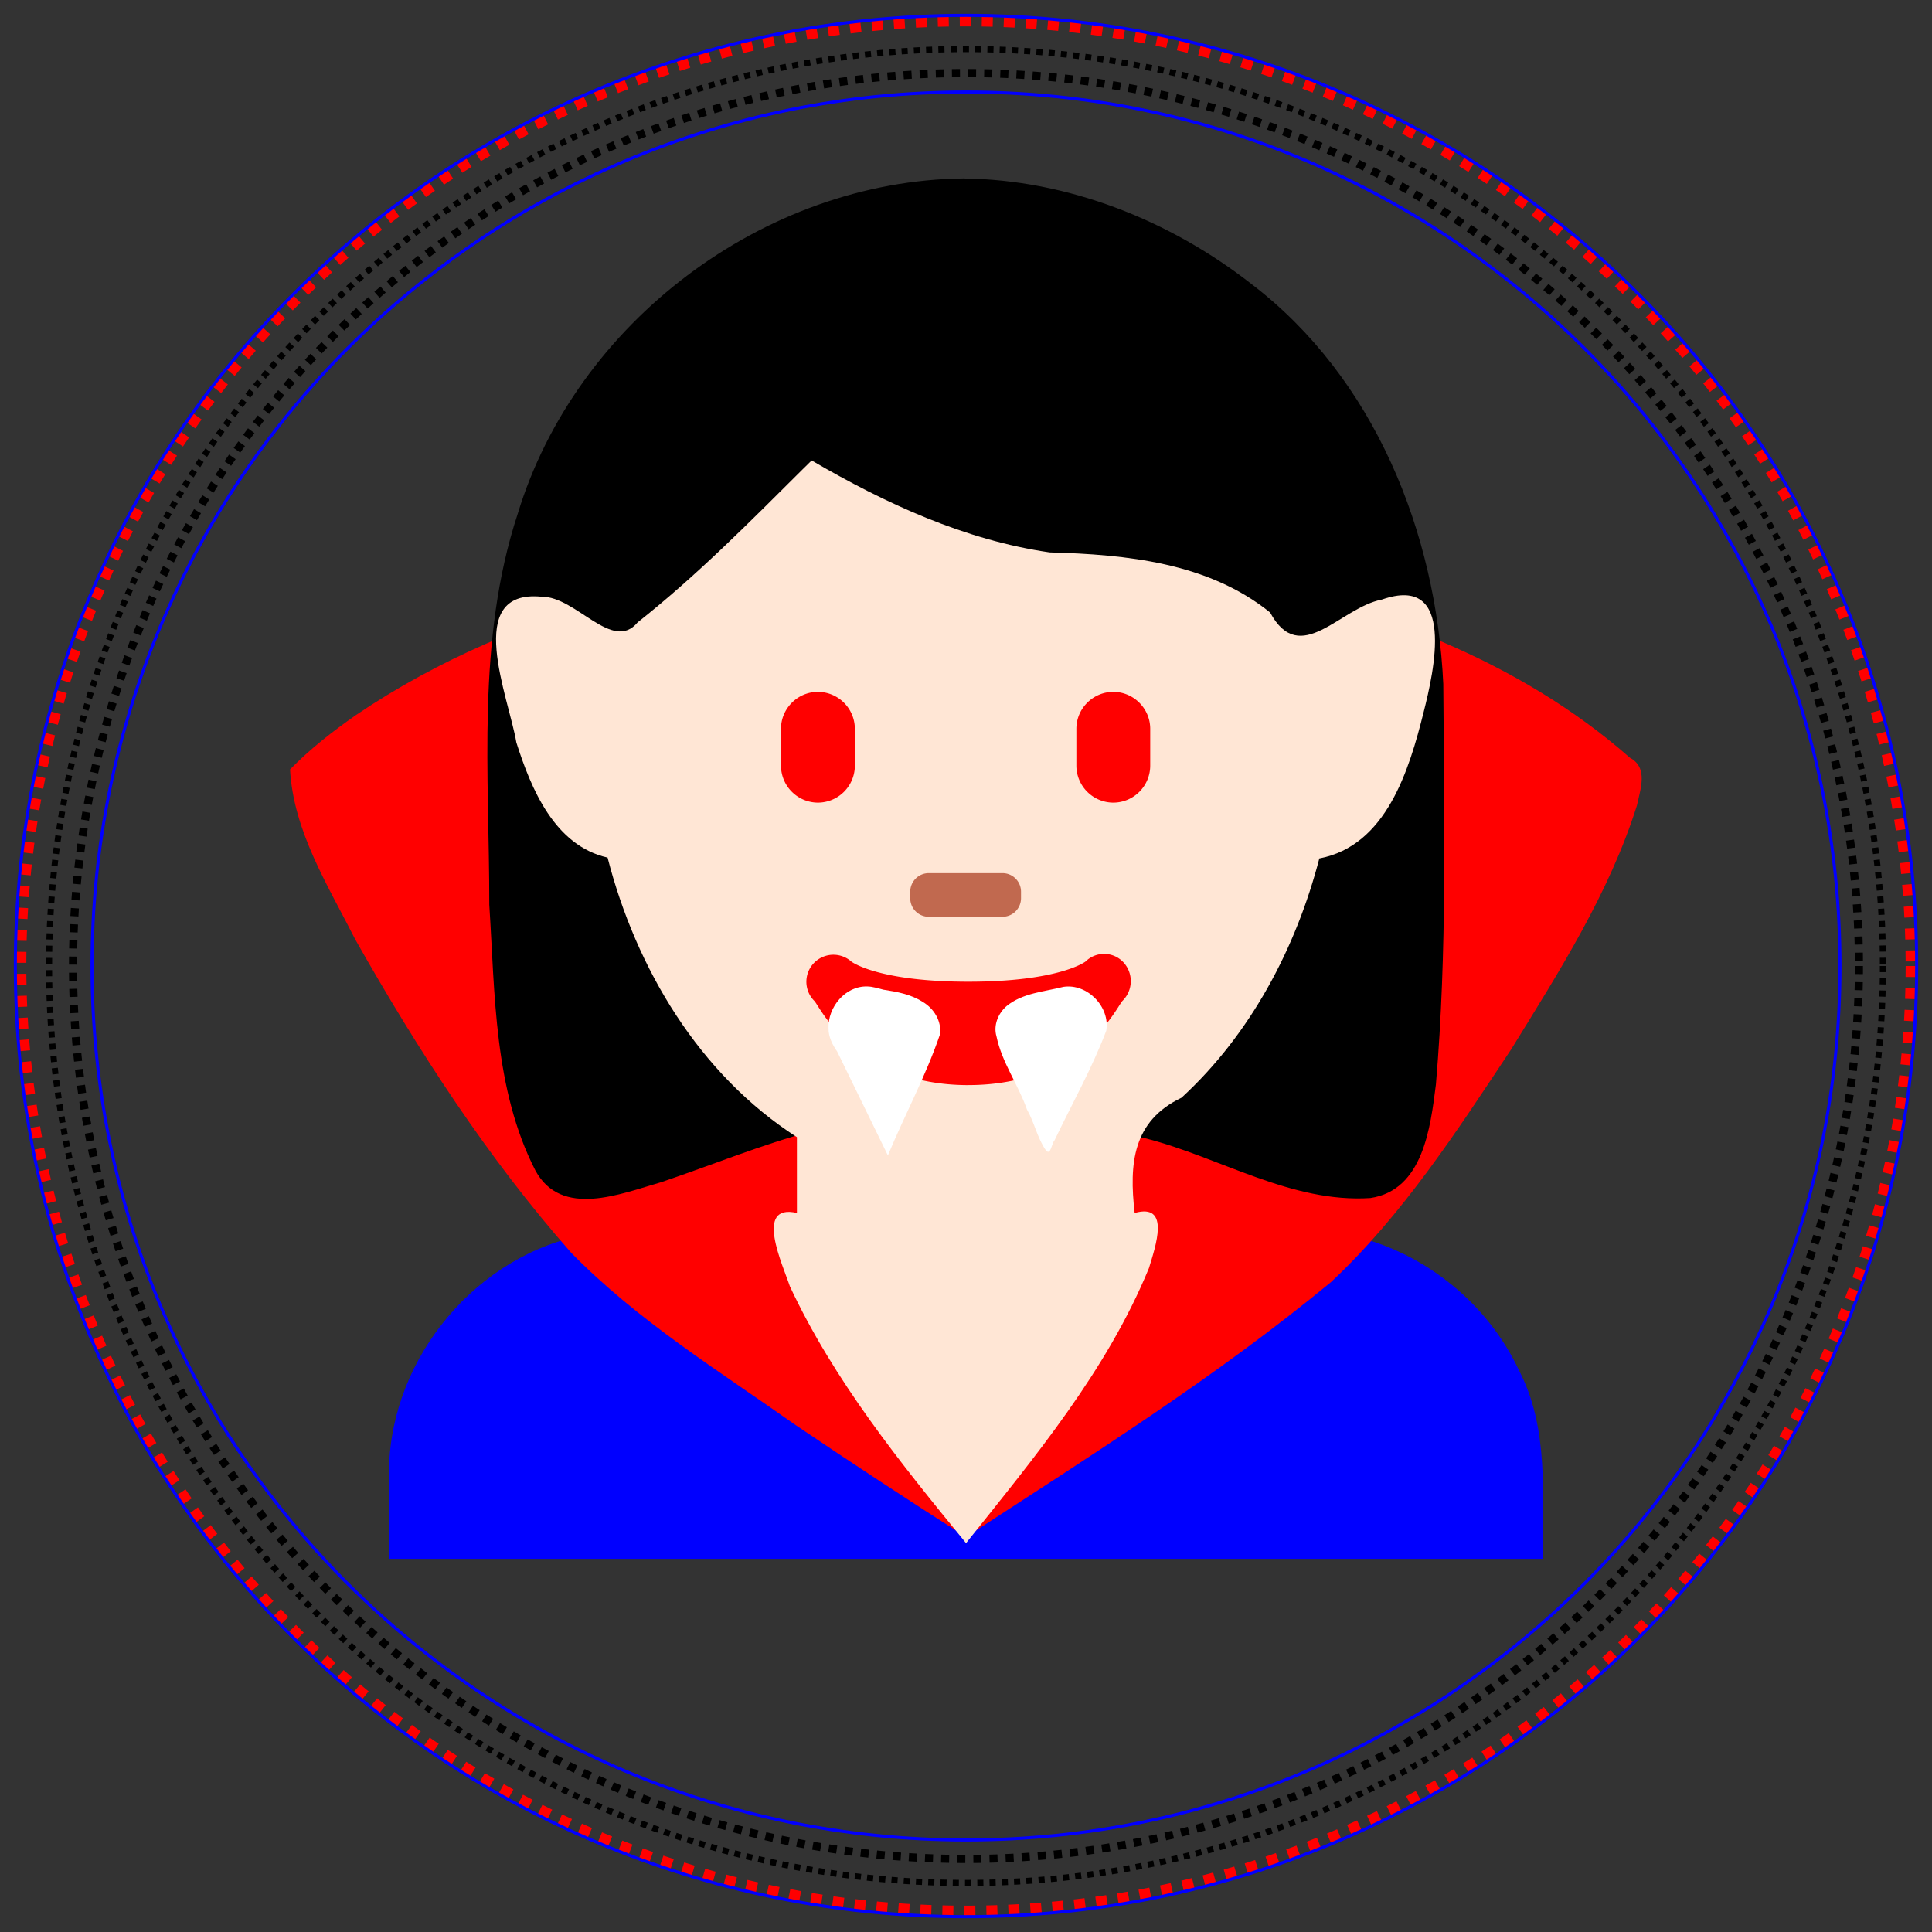 <?xml version="1.0" encoding="UTF-8" standalone="no"?>
<svg
   xmlns:inkstitch="http://inkstitch.org/namespace"
   xmlns:dc="http://purl.org/dc/elements/1.1/"
   xmlns:cc="http://creativecommons.org/ns#"
   xmlns:rdf="http://www.w3.org/1999/02/22-rdf-syntax-ns#"
   xmlns:svg="http://www.w3.org/2000/svg"
   xmlns="http://www.w3.org/2000/svg"
   xmlns:sodipodi="http://sodipodi.sourceforge.net/DTD/sodipodi-0.dtd"
   xmlns:inkscape="http://www.inkscape.org/namespaces/inkscape"
   width="63mm"
   height="63mm"
   viewBox="0 0 63 63"
   version="1.1"
   id="svg8"
   sodipodi:docname="patch-woman-vampire-light-skin-tone-1.svg"
   inkscape:version="1.0.1 (1.0.1+r75)">
  <rect x="0" y="0" width="63" height="63" fill="#333333" stroke="none"/>
  <sodipodi:namedview
     id="base"
     pagecolor="#ffffff"
     bordercolor="#666666"
     borderopacity="1.0"
     inkscape:pageopacity="0.0"
     inkscape:pageshadow="2"
     inkscape:zoom="3.9708799"
     inkscape:cx="66.572425"
     inkscape:cy="119.05512"
     inkscape:document-units="mm"
     inkscape:current-layer="layer2"
     showgrid="false"
     fit-margin-top="2"
     fit-margin-left="2"
     fit-margin-right="2"
     fit-margin-bottom="2"
     inkscape:object-nodes="false"
     inkscape:snap-global="false"
     inkscape:window-width="1751"
     inkscape:window-height="1127"
     inkscape:window-x="1702"
     inkscape:window-y="144"
     inkscape:window-maximized="0"
     showguides="false"
     inkscape:document-rotation="0" />
  <defs
     id="defs2" />
  <g
     style="display:inline"
     id="layer1"
     inkscape:groupmode="layer"
     inkscape:label="Patch"
     transform="translate(-114.128,-58.05)">
    <path
       inkscape:label="positioning/cutting line"
       inkscape:connector-curvature="0"
       id="path3362"
       d="M 176.448,89.55 A 30.82,30.821 0 0 1 145.628,120.371 30.82,30.821 0 0 1 114.807,89.55 30.82,30.821 0 0 1 145.628,58.73 30.82,30.821 0 0 1 176.448,89.55 Z"
       style="display:inline;fill:none;fill-opacity:1;stroke:#ff0000;stroke-width:0.359;stroke-miterlimit:4;stroke-dasharray:0.359, 0.359;stroke-dashoffset:0;stroke-opacity:1"
       inkstitch:running_stitch_length_mm="2.3"
       inkstitch:trim_after="True"
       inkstitch:stop_after="True"
       inkstitch:fill_underlay="False" />
    <path
       inkscape:label="fixing line"
       inkscape:connector-curvature="0"
       id="path3362-3"
       d="M 175.528,89.55 A 29.9,29.9 0 0 1 145.628,119.451 29.9,29.9 0 0 1 115.728,89.55 29.9,29.9 0 0 1 145.628,59.65 29.9,29.9 0 0 1 175.528,89.55 Z"
       style="display:inline;fill:none;fill-opacity:1;stroke:#000000;stroke-width:0.2;stroke-miterlimit:4;stroke-dasharray:0.2, 0.2;stroke-dashoffset:0;stroke-opacity:1"
       inkstitch:trim_after="True"
       inkstitch:stop_after="True"
       inkstitch:running_stitch_length_mm="2"
       inkstitch:fill_underlay="False" />
    <path
       id="path3224-1"
       style="display:inline;fill:none;fill-opacity:1;stroke:#0200ff;stroke-width:0.1;stroke-miterlimit:4;stroke-dasharray:none;stroke-dashoffset:0;stroke-opacity:1"
       d="m 145.628,61.05 c 15.74,0 28.5,12.76 28.5,28.5 0,15.74 -12.76,28.5 -28.5,28.5 -15.74,0 -28.5,-12.76 -28.5,-28.5 0,-15.74 12.76,-28.5 28.5,-28.5 m 0,-2.5 c 17.121,0 31,13.879 31,31 0,17.121 -13.879,31 -31,31 -17.121,0 -31,-13.879 -31,-31 0,-17.121 13.879,-31 31,-31"
       inkscape:connector-curvature="0"
       inkscape:label="zig-zag"
       sodipodi:nodetypes="csssccsssc"
       inkstitch:satin_column="True"
       inkstitch:zigzag_underlay="True"
       inkstitch:zigzag_underlay_spacing_mm="4"
       inkstitch:fill_underlay="False" />
    <path
       inkscape:label="fixing_line"
       inkscape:connector-curvature="0"
       id="path816"
       d="M 174.746,89.55 A 29.118,29.118 0 0 1 145.628,118.669 29.118,29.118 0 0 1 116.509,89.55 29.118,29.118 0 0 1 145.628,60.432 29.118,29.118 0 0 1 174.746,89.55 Z"
       style="display:inline;fill:none;fill-opacity:1;stroke:#000000;stroke-width:0.263;stroke-miterlimit:4;stroke-dasharray:0.263, 0.263;stroke-dashoffset:0;stroke-opacity:1"
       inkstitch:running_stitch_length_mm="1.5"
       inkstitch:fill_underlay="False" />
  </g>
  <g
     transform="translate(2.5e-7,-24.175)"
     inkscape:label="Embroidery"
     id="layer2"
     inkscape:groupmode="layer">
    <path
       id="path936"
       style="display:inline;stroke-width:1.344;fill:#0000ff"
       inkscape:label="pull"
       d="m 18.841,64.487 c -3.557,0.801 -6.252,4.266 -6.154,7.911 0,0.87 0,1.739 0,2.609 12.542,0 25.083,0 37.625,0 -0.025,-2.061 0.212,-4.234 -0.774,-6.134 -1.013,-2.173 -3.047,-3.832 -5.38,-4.386 -2.201,2.323 -4.968,4.004 -7.568,5.838 -1.682,1.135 -3.379,2.248 -5.091,3.339 C 27.464,71.026 23.345,68.463 19.665,65.334 19.374,65.067 19.104,64.78 18.841,64.487 Z" />
    <path
       id="path938"
       style="display:inline;fill:#ff0000;stroke-width:1.344"
       inkscape:label="cape"
       d="m 30.09,42.248 c -6.444,0.194 -13.07,1.587 -18.48,5.242 -0.763,0.533 -1.5,1.108 -2.152,1.775 0.111,2.019 1.241,3.792 2.13,5.551 2.038,3.599 4.3,7.103 7.039,10.212 2.16,2.208 4.814,3.849 7.325,5.622 1.834,1.239 3.683,2.453 5.549,3.642 4.05,-2.637 8.163,-5.222 11.896,-8.305 2.35,-2.198 4.112,-4.931 5.881,-7.595 1.564,-2.534 3.198,-5.093 4.1,-7.951 0.112,-0.535 0.378,-1.232 -0.226,-1.555 -3.632,-3.199 -8.329,-4.918 -13.016,-5.863 -3.304,-0.649 -6.683,-0.859 -10.046,-0.776 z"
       inkstitch:fill_underlay_angle="30" />
    <path
       id="path942"
       style="display:inline;stroke-width:1.344"
       inkscape:label="cheveux"
       d="m 31.423,29.993 c -6.52,0.074 -12.651,4.708 -14.543,10.942 -1.352,4.107 -0.922,8.494 -0.925,12.743 0.189,2.907 0.145,6.007 1.501,8.661 0.849,1.57 2.789,0.761 4.096,0.388 1.655,-0.558 3.273,-1.227 4.964,-1.676 -0.962,-0.774 -2.128,-1.569 -2.935,-2.604 -2.522,-3.017 -3.882,-7.013 -3.784,-10.932 0.129,-2.002 1.913,-3.142 3.308,-4.29 1.258,-0.946 2.354,-2.805 3.662,-3.247 2.93,1.637 6.186,2.952 9.599,2.865 2.886,0.201 6.227,1.84 6.685,4.989 -0.009,4.474 -1.807,9.089 -5.229,12.06 -0.581,0.53 -2.228,1.268 -0.455,1.405 2.434,0.626 4.738,2.111 7.32,1.944 1.718,-0.257 1.958,-2.296 2.136,-3.702 0.371,-4.341 0.268,-8.708 0.241,-13.06 -0.23,-4.942 -2.242,-9.984 -6.261,-13.047 -2.659,-2.077 -5.986,-3.398 -9.379,-3.438 z"
       inkstitch:fill_underlay_angle="330" />
    <path
       id="path946"
       style="display:inline;fill:#ffe6d5;stroke-width:1.344"
       inkscape:label="visage"
       d="m 26.179,39.473 c -1.739,1.729 -3.461,3.476 -5.387,4.997 -0.824,0.996 -2.003,-0.851 -3.133,-0.837 -2.578,-0.252 -1.064,3.293 -0.822,4.751 0.481,1.515 1.249,3.367 2.975,3.756 0.929,3.614 2.99,7.069 6.174,9.116 1.72e-4,0.824 3.45e-4,1.648 5.17e-4,2.472 -1.408,-0.323 -0.459,1.696 -0.23,2.392 1.442,3.082 3.601,5.757 5.745,8.374 2.236,-2.8 4.592,-5.624 5.964,-8.968 0.209,-0.692 0.718,-2.133 -0.466,-1.798 -0.185,-1.615 -0.063,-2.997 1.529,-3.759 2.247,-2.067 3.729,-4.866 4.493,-7.801 2.187,-0.414 2.931,-2.888 3.401,-4.769 0.338,-1.331 1.067,-4.521 -1.361,-3.673 -1.367,0.26 -2.662,2.236 -3.645,0.421 -2.02,-1.629 -4.693,-1.891 -7.188,-1.959 -2.771,-0.401 -5.361,-1.599 -7.762,-2.998 -0.096,0.095 -0.192,0.189 -0.288,0.284 z" />
    <path
       style="display:inline;fill:#ff0000;stroke-width:1.344"
       d="m 36.303,50.348 a 1.209,1.209 0 0 1 -1.204,-1.205 v -1.203 c 0,-0.662 0.543,-1.204 1.204,-1.204 0.662,0 1.204,0.543 1.204,1.204 v 1.203 a 1.207,1.207 0 0 1 -1.204,1.205"
       id="path1750"
       inkscape:label="oeil" />
    <path
       style="display:inline;fill:#ff0000;stroke-width:1.344"
       d="m 26.671,50.348 a 1.209,1.209 0 0 1 -1.204,-1.205 v -1.203 c 0,-0.662 0.543,-1.204 1.204,-1.204 a 1.209,1.209 0 0 1 1.205,1.204 v 1.203 a 1.208,1.208 0 0 1 -1.205,1.205"
       id="path956"
       inkscape:label="oeil" />
    <path
       fill="#c1694f"
       d="m 32.691,54.07 h -2.407 a 0.603,0.603 0 0 1 -0.602,-0.602 v -0.218 a 0.605,0.605 0 0 1 0.602,-0.603 h 2.407 a 0.605,0.605 0 0 1 0.603,0.603 v 0.218 a 0.605,0.605 0 0 1 -0.603,0.602"
       id="path958"
       style="display:inline;stroke-width:1.344"
       inkscape:label="nez" />
    <path
       fill="#c1694f"
       d="m 31.579,59.559 c -3.701,0 -4.838,-2.558 -5.027,-2.748 a 0.881,0.881 0 0 1 1.212,-1.278 c 0.07,0.051 0.969,0.654 3.815,0.654 2.956,0 3.811,-0.652 3.819,-0.658 a 0.86,0.86 0 0 1 1.227,0.017 0.902,0.902 0 0 1 -0.02,1.263 c -0.189,0.191 -1.325,2.749 -5.027,2.749 z"
       id="path962"
       style="display:inline;fill:#ff0000;stroke-width:1.344"
       inkscape:label="bouche" />
    <path
       id="path966"
       style="display:inline;fill:#ffffff;stroke-width:1.344"
       inkscape:label="dent d"
       d="m 28.279,56.342 c -0.714,-0.022 -1.289,0.676 -1.262,1.364 -0.003,0.279 0.125,0.534 0.281,0.756 0.552,1.13 1.105,2.259 1.655,3.39 0.547,-1.322 1.235,-2.586 1.697,-3.943 0.063,-0.435 -0.198,-0.854 -0.567,-1.067 -0.381,-0.244 -0.833,-0.327 -1.272,-0.394 -0.175,-0.042 -0.349,-0.104 -0.532,-0.106 z" />
    <path
       id="path970"
       style="display:inline;fill:#ffffff;stroke-width:1.344"
       inkscape:label="dent g"
       d="m 34.676,56.355 c -0.628,0.159 -1.331,0.199 -1.852,0.626 -0.276,0.237 -0.437,0.63 -0.33,0.988 0.176,0.854 0.709,1.571 0.994,2.386 0.245,0.427 0.335,0.93 0.62,1.335 0.156,0.178 0.184,-0.237 0.28,-0.333 0.568,-1.188 1.219,-2.338 1.686,-3.572 0.132,-0.776 -0.618,-1.549 -1.398,-1.43 z" />
  </g>
</svg>
